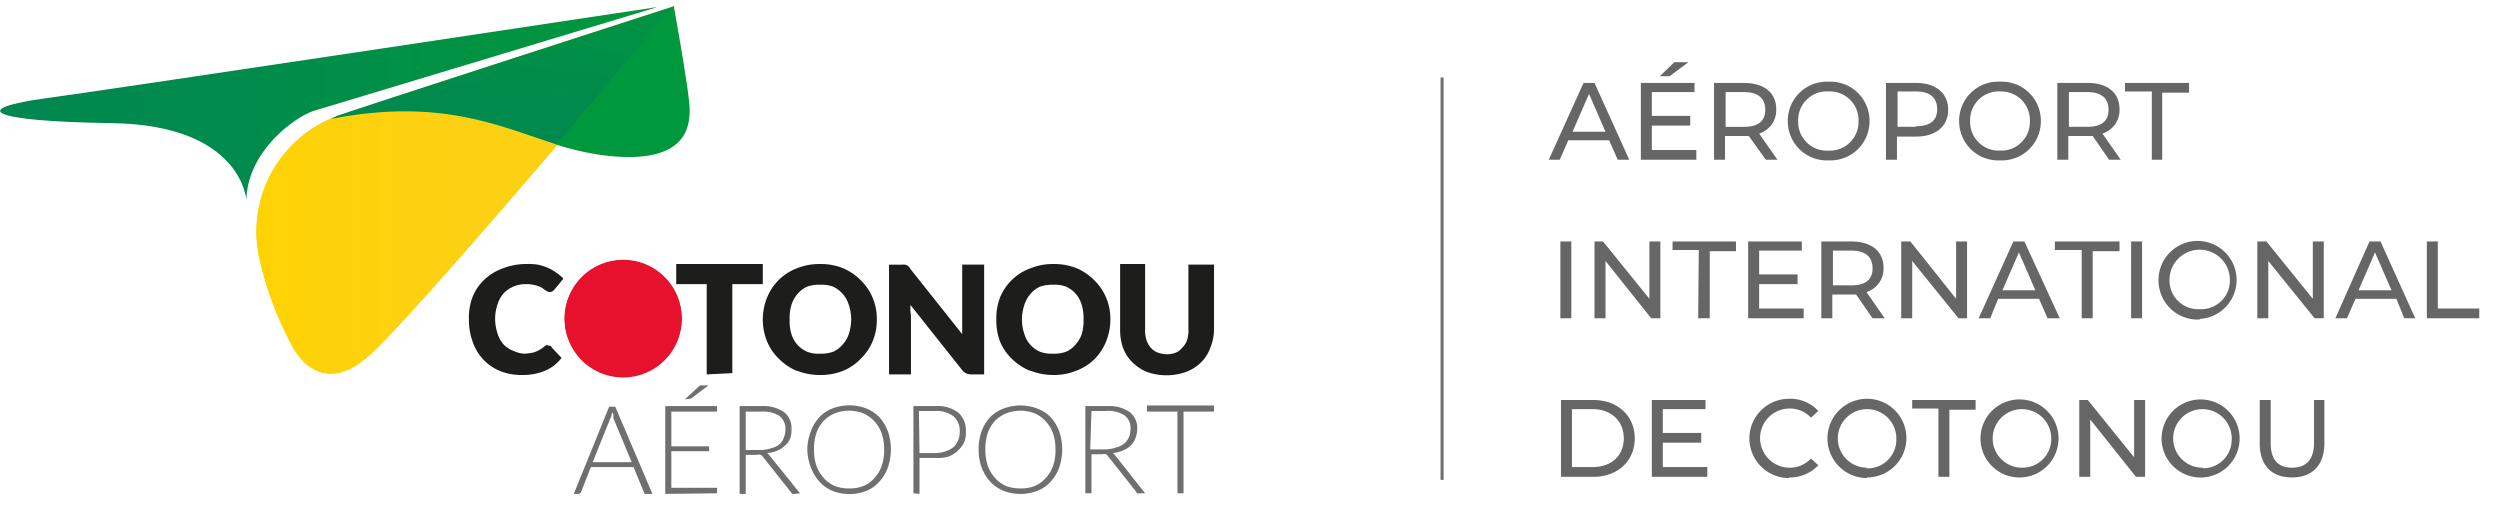 <svg xmlns="http://www.w3.org/2000/svg" xmlns:xlink="http://www.w3.org/1999/xlink" width="410" height="85"><rect width="100%" height="100%" fill="#333333" stroke="none"/><defs><linearGradient id="c" y1=".5" x2="1" y2=".5" gradientUnits="objectBoundingBox"><stop offset="0" stop-color="#008751"/><stop offset=".4" stop-color="#008b4c"/><stop offset="1" stop-color="#00983c"/><stop offset="1" stop-color="#00983c"/></linearGradient><linearGradient id="d" y1=".5" x2="1" y2=".5" gradientUnits="objectBoundingBox"><stop offset="0" stop-color="#ffd300"/><stop offset=".2" stop-color="#fed20a"/><stop offset=".5" stop-color="#fcd113"/><stop offset="1" stop-color="#fcd116"/></linearGradient><linearGradient id="f" x1=".7" y1="-.4" x2=".3" y2="1.3" gradientUnits="objectBoundingBox"><stop offset="0" stop-color="#00983c"/><stop offset=".1" stop-color="#00963f"/><stop offset=".6" stop-color="#008b4c"/><stop offset="1" stop-color="#008751"/></linearGradient><linearGradient id="a" y1=".5" x2="1" y2=".5" gradientUnits="objectBoundingBox"><stop offset="0" stop-color="#e20600"/><stop offset="0" stop-color="#e30806"/><stop offset=".2" stop-color="#e50c18"/><stop offset=".3" stop-color="#e70f24"/><stop offset=".5" stop-color="#e8112b"/><stop offset="1" stop-color="#e8112d"/></linearGradient><linearGradient id="h" x1="-7.3" y1="6" x2="-7.2" y2="6" xlink:href="#a"/><clipPath id="e"><path data-name="Tracé 3" d="M137.2 18a20.2 20.2 0 0 0-13 22.7 54.4 54.4 0 0 0 5.4 14.8c.7 1.5 4.8 8.5 12.3 2.2C149.5 51.3 192.5 0 192.5 0s-52.6 17-55.3 18" transform="translate(-123.8)"/></clipPath><clipPath id="g"><path data-name="Tracé 7" d="M271.9 132.1a9.6 9.6 0 1 0 9.6-9.6 9.6 9.6 0 0 0-9.6 9.6" transform="translate(-271.9 -122.5)"/></clipPath><clipPath id="b"><path d="M0 0h410v85H0z"/></clipPath></defs><g data-name="Personnalisée – 1" clip-path="url(#b)"><path fill="#fff" d="M0 0h410v85H0z"/><g data-name="Logo / Airport"><path data-name="Aéroport International DE COTONOU" d="M265.3 26.2h1.9l-5.7-12.6h-1.8L254 26.2h1.8l1.4-3.2h6.7Zm-7.4-4.6 2.7-6.2 2.7 6.2Zm19-11.4h-2.3l-2.4 2.3h1.6Zm-6 14.4v-4h6.3V19h-6.3v-3.9h7v-1.5h-8.8v12.6h9.1v-1.6Zm20.6 1.6-3-4.3a4 4 0 0 0 2.8-4c0-2.7-2-4.3-5.3-4.3h-4.9v12.6h1.8v-3.9H286.8l2.8 3.9Zm-5.5-5.4h-3v-5.7h3c2.3 0 3.5 1 3.5 2.9s-1.2 2.8-3.5 2.8Zm13.9 5.5a6.4 6.4 0 0 0 6.7-6.4 6.4 6.4 0 0 0-6.7-6.5 6.4 6.4 0 0 0-6.7 6.5 6.4 6.4 0 0 0 6.7 6.4Zm0-1.6a4.7 4.7 0 0 1-5-4.8 4.7 4.7 0 0 1 5-4.9 4.7 4.7 0 0 1 4.9 4.9 4.7 4.7 0 0 1-4.9 4.8Zm14.3-11.1h-4.9v12.6h1.8v-3.8h3.1c3.3 0 5.3-1.7 5.3-4.4s-2-4.4-5.3-4.4Zm0 7.2h-3V15h3c2.3 0 3.5 1 3.5 2.9s-1.2 2.8-3.5 2.8Zm13.8 5.5a6.4 6.4 0 0 0 6.7-6.4 6.4 6.4 0 0 0-6.7-6.5 6.4 6.4 0 0 0-6.7 6.5 6.4 6.4 0 0 0 6.7 6.4Zm0-1.6a4.7 4.7 0 0 1-4.9-4.8 4.7 4.7 0 0 1 5-4.9 4.7 4.7 0 0 1 4.8 4.9 4.7 4.7 0 0 1-4.9 4.8Zm19.8 1.5-3-4.3a4 4 0 0 0 2.8-4c0-2.7-2-4.3-5.2-4.3h-5v12.6h1.8v-3.9h4l2.7 3.9Zm-5.5-5.4h-3v-5.7h3c2.3 0 3.5 1 3.5 2.9s-1.2 2.8-3.5 2.8Zm10.6 5.4h1.7v-11h4.4v-1.6h-10.5V15h4.4Zm-97 26h1.8V39.6h-1.8Zm14.6-12.6V49l-7.6-9.4h-1.4v12.6h1.8v-9.4l7.5 9.4h1.5V39.6Zm8 12.6h1.9v-11h4.3v-1.6h-10.4V41h4.3Zm10-1.6v-4h6.3V45h-6.3v-3.9h7v-1.5h-8.8v12.6h9.1v-1.6Zm20.6 1.6-3-4.3a4 4 0 0 0 2.8-4c0-2.7-2-4.3-5.3-4.3h-4.9v12.6h1.8v-3.9H304.4l2.7 3.9Zm-5.5-5.4h-3v-5.7h3c2.3 0 3.5 1 3.5 2.9s-1.2 2.8-3.5 2.8Zm17.2-7.2V49l-7.5-9.4h-1.5v12.6h1.8v-9.4l7.6 9.4h1.4V39.6Zm15 12.6h2L332 39.6h-1.8l-5.7 12.6h1.9l1.3-3.2h6.7Zm-7.4-4.6 2.7-6.2 2.7 6.2Zm13 4.6h1.8v-11h4.4v-1.6H337V41h4.4Zm8.1 0h1.8V39.6h-1.8Zm11.3.1A6.4 6.4 0 1 0 354 46a6.4 6.4 0 0 0 6.7 6.4Zm0-1.6a4.7 4.7 0 0 1-5-4.8 4.9 4.9 0 0 1 9.9 0 4.7 4.7 0 0 1-5 4.8Zm18.5-11.1V49l-7.6-9.4h-1.5v12.6h1.8v-9.4l7.6 9.4h1.5V39.6Zm15 12.6h1.8l-5.7-12.6h-1.8L383 52.2h1.9l1.4-3.2h6.7Zm-7.5-4.6 2.7-6.2 2.7 6.2Zm11.2 4.6h8.6v-1.6h-6.8v-11H398ZM256 78.2h5.3c4 0 6.8-2.6 6.8-6.3s-2.8-6.3-6.8-6.3h-5.3Zm1.8-1.6v-9.5h3.4c3.1 0 5.1 2 5.1 4.8s-2 4.7-5.1 4.7Zm14.9 0v-4h6.3V71h-6.3v-3.9h7v-1.5h-8.8v12.6h9.1v-1.6Zm20.7 1.7a6.3 6.3 0 0 0 4.8-2l-1.2-1.1a4.7 4.7 0 0 1-3.5 1.5 4.8 4.8 0 1 1 0-9.7 4.7 4.7 0 0 1 3.5 1.5l1.2-1.1a6.2 6.2 0 0 0-4.8-2 6.4 6.4 0 1 0 0 13Zm12.8 0a6.4 6.4 0 1 0 0-12.9 6.4 6.4 0 1 0 0 13Zm0-1.6A4.8 4.8 0 1 1 311 72a4.7 4.7 0 0 1-5 4.8Zm11.7 1.5h1.8v-11h4.3v-1.6h-10.4V67h4.3Zm13.6.1a6.4 6.4 0 1 0-6.7-6.4 6.4 6.4 0 0 0 6.7 6.4Zm0-1.6a4.8 4.8 0 1 1 4.9-4.8 4.7 4.7 0 0 1-4.9 4.8ZM350 65.6V75l-7.6-9.4H341v12.6h1.8v-9.4l7.5 9.4h1.5V65.6Zm11.3 12.7a6.4 6.4 0 1 0-6.8-6.4 6.4 6.4 0 0 0 6.8 6.4Zm0-1.6A4.8 4.8 0 1 1 366 72a4.7 4.7 0 0 1-4.8 4.8Zm14.6 1.6c3.3 0 5.3-2 5.3-5.6v-7.1h-1.7v7c0 2.8-1.3 4.1-3.6 4.1s-3.5-1.3-3.5-4v-7.1h-1.8v7.1c0 3.7 2 5.6 5.3 5.6Z" fill="#666"/><path data-name="Ligne 19" fill="none" stroke="#707070" stroke-width=".5" d="M236.5 12.7v66"/><g data-name="Logo Aeroport"><path data-name="Tracé 1" d="m107.7.7-56.3 17c-3 1-10.8 6.5-11 14.6 0 0-.7-12.2-21.8-12.6-21-.3-23.5-2.4-11-4.1S107.5.7 107.5.7" transform="translate(0 .5)" fill="url(#c)"/><g data-name="Groupe 2"><path data-name="Tracé 2" d="M137.2 18a20.2 20.2 0 0 0-13 22.7 54.4 54.4 0 0 0 5.4 14.8c.7 1.5 4.8 8.5 12.3 2.2C149.5 51.3 192.5 0 192.5 0s-52.6 17-55.3 18" transform="translate(-81.8 1)" fill="url(#d)"/><g data-name="Groupe 1" clip-path="url(#e)" transform="translate(42 1)"><path data-name="Rectangle 1" transform="translate(-2.1)" fill="url(#d)" d="M0 0h70.8v64H0z"/></g></g><path data-name="Tracé 4" d="M110.5 1 91.2 23.7a44.6 44.6 0 0 0 8 1.8c13.6 1.6 13.9-4.9 13.9-7.6 0-2.6-2.6-16.9-2.6-16.9" fill="#00983c"/><path data-name="Tracé 5" d="m160.9 18-1 .5c18-3.5 27.6 1.2 37 4.2L216.2 0s-52.6 17-55.3 18" transform="translate(-105.6 1)" fill="url(#f)"/><g data-name="Groupe 4"><path data-name="Tracé 6" d="M271.9 132.1a9.6 9.6 0 1 0 9.6-9.6 9.6 9.6 0 0 0-9.6 9.6" transform="translate(-179.3 -79.8)" fill="url(#a)"/><g data-name="Groupe 3" clip-path="url(#g)" transform="translate(92.6 42.6)"><path data-name="Rectangle 2" fill="url(#h)" d="M0 0h19.3v19.3H0z"/></g></g><path data-name="Tracé 8" d="M89.9 56.7a1 1 0 0 1 .3 0 .5.5 0 0 1 .3.3l1.6 1.7a6.9 6.9 0 0 1-2.7 2.1 9.5 9.5 0 0 1-3.8.7 9.3 9.3 0 0 1-3.7-.7 7.8 7.8 0 0 1-2.7-1.9 8.2 8.2 0 0 1-1.7-2.9 10.5 10.5 0 0 1-.6-3.6 9.7 9.7 0 0 1 .6-3.7 8 8 0 0 1 2-2.9 8.5 8.5 0 0 1 3-1.8 10.3 10.3 0 0 1 3.7-.7 10.7 10.7 0 0 1 2 .1 9.4 9.4 0 0 1 1.6.5 7.2 7.2 0 0 1 1.4.8 6.4 6.4 0 0 1 1.2 1L91 47.4l-.3.3a.8.8 0 0 1-.5.2 1 1 0 0 1-.4-.1 2.6 2.6 0 0 1-.5-.3l-.4-.3a5.2 5.2 0 0 0-.7-.3 4.3 4.3 0 0 0-.8-.2 5.3 5.3 0 0 0-1.1-.1 5 5 0 0 0-2.1.4 4.9 4.9 0 0 0-1.6 1.1 5 5 0 0 0-1 1.8 7.4 7.4 0 0 0-.4 2.4 7.6 7.6 0 0 0 .4 2.4 4.8 4.8 0 0 0 1 1.8 4.3 4.3 0 0 0 1.5 1 4.8 4.8 0 0 0 1.9.5 9.1 9.1 0 0 0 1-.1 3.5 3.5 0 0 0 .8-.2 5 5 0 0 0 .8-.4 3.3 3.3 0 0 0 .7-.5l.3-.2h.3" fill="#1d1e1c"/><path data-name="Union 5" d="M188.1 61a7.4 7.4 0 0 1-2.4-1.6 6.5 6.5 0 0 1-1.5-2.3 8.6 8.6 0 0 1-.5-3V43.3h4.1V54a5.1 5.1 0 0 0 .2 1.7 3.8 3.8 0 0 0 .7 1.3 3.1 3.1 0 0 0 1.1.8 5 5 0 0 0 1.6.3 3.9 3.9 0 0 0 1.5-.3 2.6 2.6 0 0 0 1-.8 3 3 0 0 0 .8-1.3 5.1 5.1 0 0 0 .2-1.7V43.4h4.2V54a7.9 7.9 0 0 1-.6 3 6.2 6.2 0 0 1-1.5 2.4 7 7 0 0 1-2.5 1.6 9.6 9.6 0 0 1-6.4 0Zm-19.2-.2a9.2 9.2 0 0 1-3-2A8.4 8.4 0 0 1 164 56a9.5 9.5 0 0 1-.6-3.6 9.5 9.5 0 0 1 .6-3.6A8.5 8.5 0 0 1 169 44a9.7 9.7 0 0 1 3.8-.7 9.8 9.8 0 0 1 3.8.7 9.2 9.2 0 0 1 2.9 2 8.6 8.6 0 0 1 1.9 2.8 8.8 8.8 0 0 1 .7 3.6 9.5 9.5 0 0 1-.7 3.6 8.7 8.7 0 0 1-1.9 2.9 8.5 8.5 0 0 1-3 1.9 9.7 9.7 0 0 1-3.7.7 10.3 10.3 0 0 1-3.8-.7Zm1.7-13.8a4.4 4.4 0 0 0-1.6 1.2 5 5 0 0 0-1 1.8 7.5 7.5 0 0 0-.4 2.4 7.5 7.5 0 0 0 .4 2.4 4.6 4.6 0 0 0 2.6 2.9 5.2 5.2 0 0 0 2 .3 5.9 5.9 0 0 0 2.2-.3 4.3 4.3 0 0 0 1.6-1.2 5 5 0 0 0 1-1.7 7.4 7.4 0 0 0 .3-2.4 7.5 7.5 0 0 0-.3-2.4 4.6 4.6 0 0 0-2.6-3 5.2 5.2 0 0 0-2.1-.3 5.9 5.9 0 0 0-2.1.3Zm-40 13.8a9.2 9.2 0 0 1-2.9-2 8.4 8.4 0 0 1-1.9-2.8 9.5 9.5 0 0 1-.7-3.6 9.5 9.5 0 0 1 .7-3.6 8.5 8.5 0 0 1 4.9-4.8 9.7 9.7 0 0 1 3.8-.7 9.7 9.7 0 0 1 3.8.7 9.2 9.2 0 0 1 2.9 2 8.6 8.6 0 0 1 1.9 2.8 8.8 8.8 0 0 1 .7 3.6 8.9 8.9 0 0 1-.7 3.6 8.7 8.7 0 0 1-2 2.9 8.5 8.5 0 0 1-2.8 1.9 9.7 9.7 0 0 1-3.8.7 10.3 10.3 0 0 1-3.8-.7Zm1.8-13.8a4.4 4.4 0 0 0-1.6 1.2 5 5 0 0 0-1 1.8 7.5 7.5 0 0 0-.3 2.4 7.5 7.5 0 0 0 .3 2.4 4.6 4.6 0 0 0 2.6 2.9 5.2 5.2 0 0 0 2.1.3 5.9 5.9 0 0 0 2.1-.3 4.3 4.3 0 0 0 1.6-1.2 5 5 0 0 0 1-1.7 8.5 8.5 0 0 0 .4-2.4 7.5 7.5 0 0 0-.4-2.4 4.7 4.7 0 0 0-1-1.8 4.8 4.8 0 0 0-1.6-1.2 5.2 5.2 0 0 0-2-.3 5.9 5.9 0 0 0-2.2.3Zm13.4 14.4v-18h2.2a2.2 2.2 0 0 1 .4 0 .6.6 0 0 1 .3.1.5.5 0 0 1 .3.2 1.5 1.5 0 0 1 .3.4l8.5 10.7V43.4h3.6v18h-2.2a2 2 0 0 1-.8-.2 1.8 1.8 0 0 1-.6-.5L149.3 50v1l.1.8v9.6Zm-29.9 0V46.6h-5v-3.3h14.2v3.3h-5v14.6Z" fill="#1d1e1c"/><path data-name="Union 4" d="M164.6 80.5a6.2 6.2 0 0 1-2.2-1.5 7.4 7.4 0 0 1-1.4-2.3 8.3 8.3 0 0 1-.5-3 8.3 8.3 0 0 1 .5-3 6.5 6.5 0 0 1 1.4-2.3 5.7 5.7 0 0 1 2.2-1.4 7.7 7.7 0 0 1 5.5 0 6.2 6.2 0 0 1 2.2 1.4 7.4 7.4 0 0 1 1.4 2.3 9 9 0 0 1 .5 3 9 9 0 0 1-.5 3 6.5 6.5 0 0 1-1.4 2.3 5.6 5.6 0 0 1-2.2 1.5 7.7 7.7 0 0 1-5.5 0Zm.4-12.7a5.6 5.6 0 0 0-1.8 1.2 5.6 5.6 0 0 0-1.2 2 8.1 8.1 0 0 0-.4 2.7 8.1 8.1 0 0 0 .4 2.7 6.1 6.1 0 0 0 1.2 2 5.3 5.3 0 0 0 1.8 1.3 6.4 6.4 0 0 0 2.3.4 6 6 0 0 0 2.4-.4 4.9 4.9 0 0 0 1.8-1.3 5.6 5.6 0 0 0 1.2-2 7.8 7.8 0 0 0 .4-2.7 8.1 8.1 0 0 0-.4-2.6 5.6 5.6 0 0 0-1.2-2 5.3 5.3 0 0 0-1.8-1.3 6.4 6.4 0 0 0-4.7 0Zm-28.5 12.7a6.2 6.2 0 0 1-2.1-1.5 7.4 7.4 0 0 1-1.4-2.3 8.3 8.3 0 0 1-.6-3 8.3 8.3 0 0 1 .6-3 6.5 6.5 0 0 1 1.4-2.3 5.7 5.7 0 0 1 2.1-1.4 7.7 7.7 0 0 1 5.6 0 6.2 6.2 0 0 1 2.1 1.4 7.4 7.4 0 0 1 1.4 2.3 9 9 0 0 1 .5 3 9 9 0 0 1-.5 3 6.5 6.5 0 0 1-1.4 2.3 5.6 5.6 0 0 1-2.1 1.5 7.7 7.7 0 0 1-5.6 0Zm.4-12.7a5.3 5.3 0 0 0-1.8 1.2 5.6 5.6 0 0 0-1.2 2 8.1 8.1 0 0 0-.4 2.7 8.1 8.1 0 0 0 .4 2.7 6.1 6.1 0 0 0 1.2 2 5.3 5.3 0 0 0 1.8 1.3 6.3 6.3 0 0 0 2.3.4 6 6 0 0 0 2.4-.4 4.8 4.8 0 0 0 1.8-1.3 5.6 5.6 0 0 0 1.2-2 7.8 7.8 0 0 0 .4-2.7 8.1 8.1 0 0 0-.4-2.6 5.6 5.6 0 0 0-1.2-2 5.3 5.3 0 0 0-1.8-1.3 6.4 6.4 0 0 0-4.7 0Zm56.2 13.1V67.5h-5v-1h11v1h-5v13.4Zm-6.3 0a.6.6 0 0 1-.3 0 1 1 0 0 1-.2-.3l-4.6-5.8a1 1 0 0 0-.3-.3 1.4 1.4 0 0 0-.7 0H179v6.4h-1V66.6h3.6a5.9 5.9 0 0 1 3.7 1 3.3 3.3 0 0 1 1.2 2.8 4.4 4.4 0 0 1-.3 1.5 3.1 3.1 0 0 1-.8 1.2 4 4 0 0 1-1.3.8 5.3 5.3 0 0 1-1.6.4 1.7 1.7 0 0 1 .4.4l4.9 6.2Zm-8-7.2h2.5a5.5 5.5 0 0 0 1.7-.3 3.4 3.4 0 0 0 1.3-.6 2.6 2.6 0 0 0 .8-1 3.5 3.5 0 0 0 .3-1.4 2.6 2.6 0 0 0-1-2.3 5 5 0 0 0-3-.7H179Zm-29 7.2V66.6h3.6a5.6 5.6 0 0 1 3.8 1.1 3.9 3.9 0 0 1 1.2 3.1 4 4 0 0 1-.3 1.8 4.8 4.8 0 0 1-1 1.3 4.7 4.7 0 0 1-1.6 1 6.8 6.8 0 0 1-2.1.2h-2.6V81Zm1-6.6h2.6a5 5 0 0 0 1.7-.3 3.8 3.8 0 0 0 1.3-.7 3 3 0 0 0 .7-1 3.6 3.6 0 0 0 .3-1.5 3.2 3.2 0 0 0-1-2.5 4.5 4.5 0 0 0-3-.9h-2.7ZM130.3 81a.6.6 0 0 1-.3 0 1 1 0 0 1-.3-.3l-4.6-5.8a1 1 0 0 0-.3-.3 1.4 1.4 0 0 0-.7 0h-1.8v6.4h-1V66.6h3.6a5.9 5.9 0 0 1 3.7 1 3.3 3.3 0 0 1 1.2 2.8 4.4 4.4 0 0 1-.2 1.5 3.1 3.1 0 0 1-.9 1.2 4 4 0 0 1-1.2.8 5.3 5.3 0 0 1-1.7.4 1.7 1.7 0 0 1 .4.4l5 6.2Zm-8-7.2h2.5a5.5 5.5 0 0 0 1.7-.3 3.4 3.4 0 0 0 1.3-.6 2.6 2.6 0 0 0 .7-1 3.5 3.5 0 0 0 .3-1.4 2.6 2.6 0 0 0-1-2.3 5 5 0 0 0-2.9-.7h-2.6Zm-13.2 7.2V66.6h8.5v.9h-7.5v5.7h6.2v.8h-6.2v6h7.5v.9Zm-3 0a.5.5 0 0 1-.3 0 .3.3 0 0 1-.2-.3l-1.7-4.1h-7l-1.6 4.1a.7.7 0 0 1-.2.2.3.3 0 0 1-.2.1h-.8l5.8-14.3h1L107 81Zm-5.8-12.8-.2.4-2.9 7.2h6.4l-3-7.2V68l-.2-.4-.1.4Zm17.3-1.5Zm0 0Zm-5.3-1.2 2.3-2.1a.6.6 0 0 1 .3-.2 1 1 0 0 1 .3 0h1l-2.8 2.1a.8.8 0 0 0-.2.1.4.4 0 0 1-.2 0Zm4-2.3Z" fill="#706f70"/></g></g></g></svg>